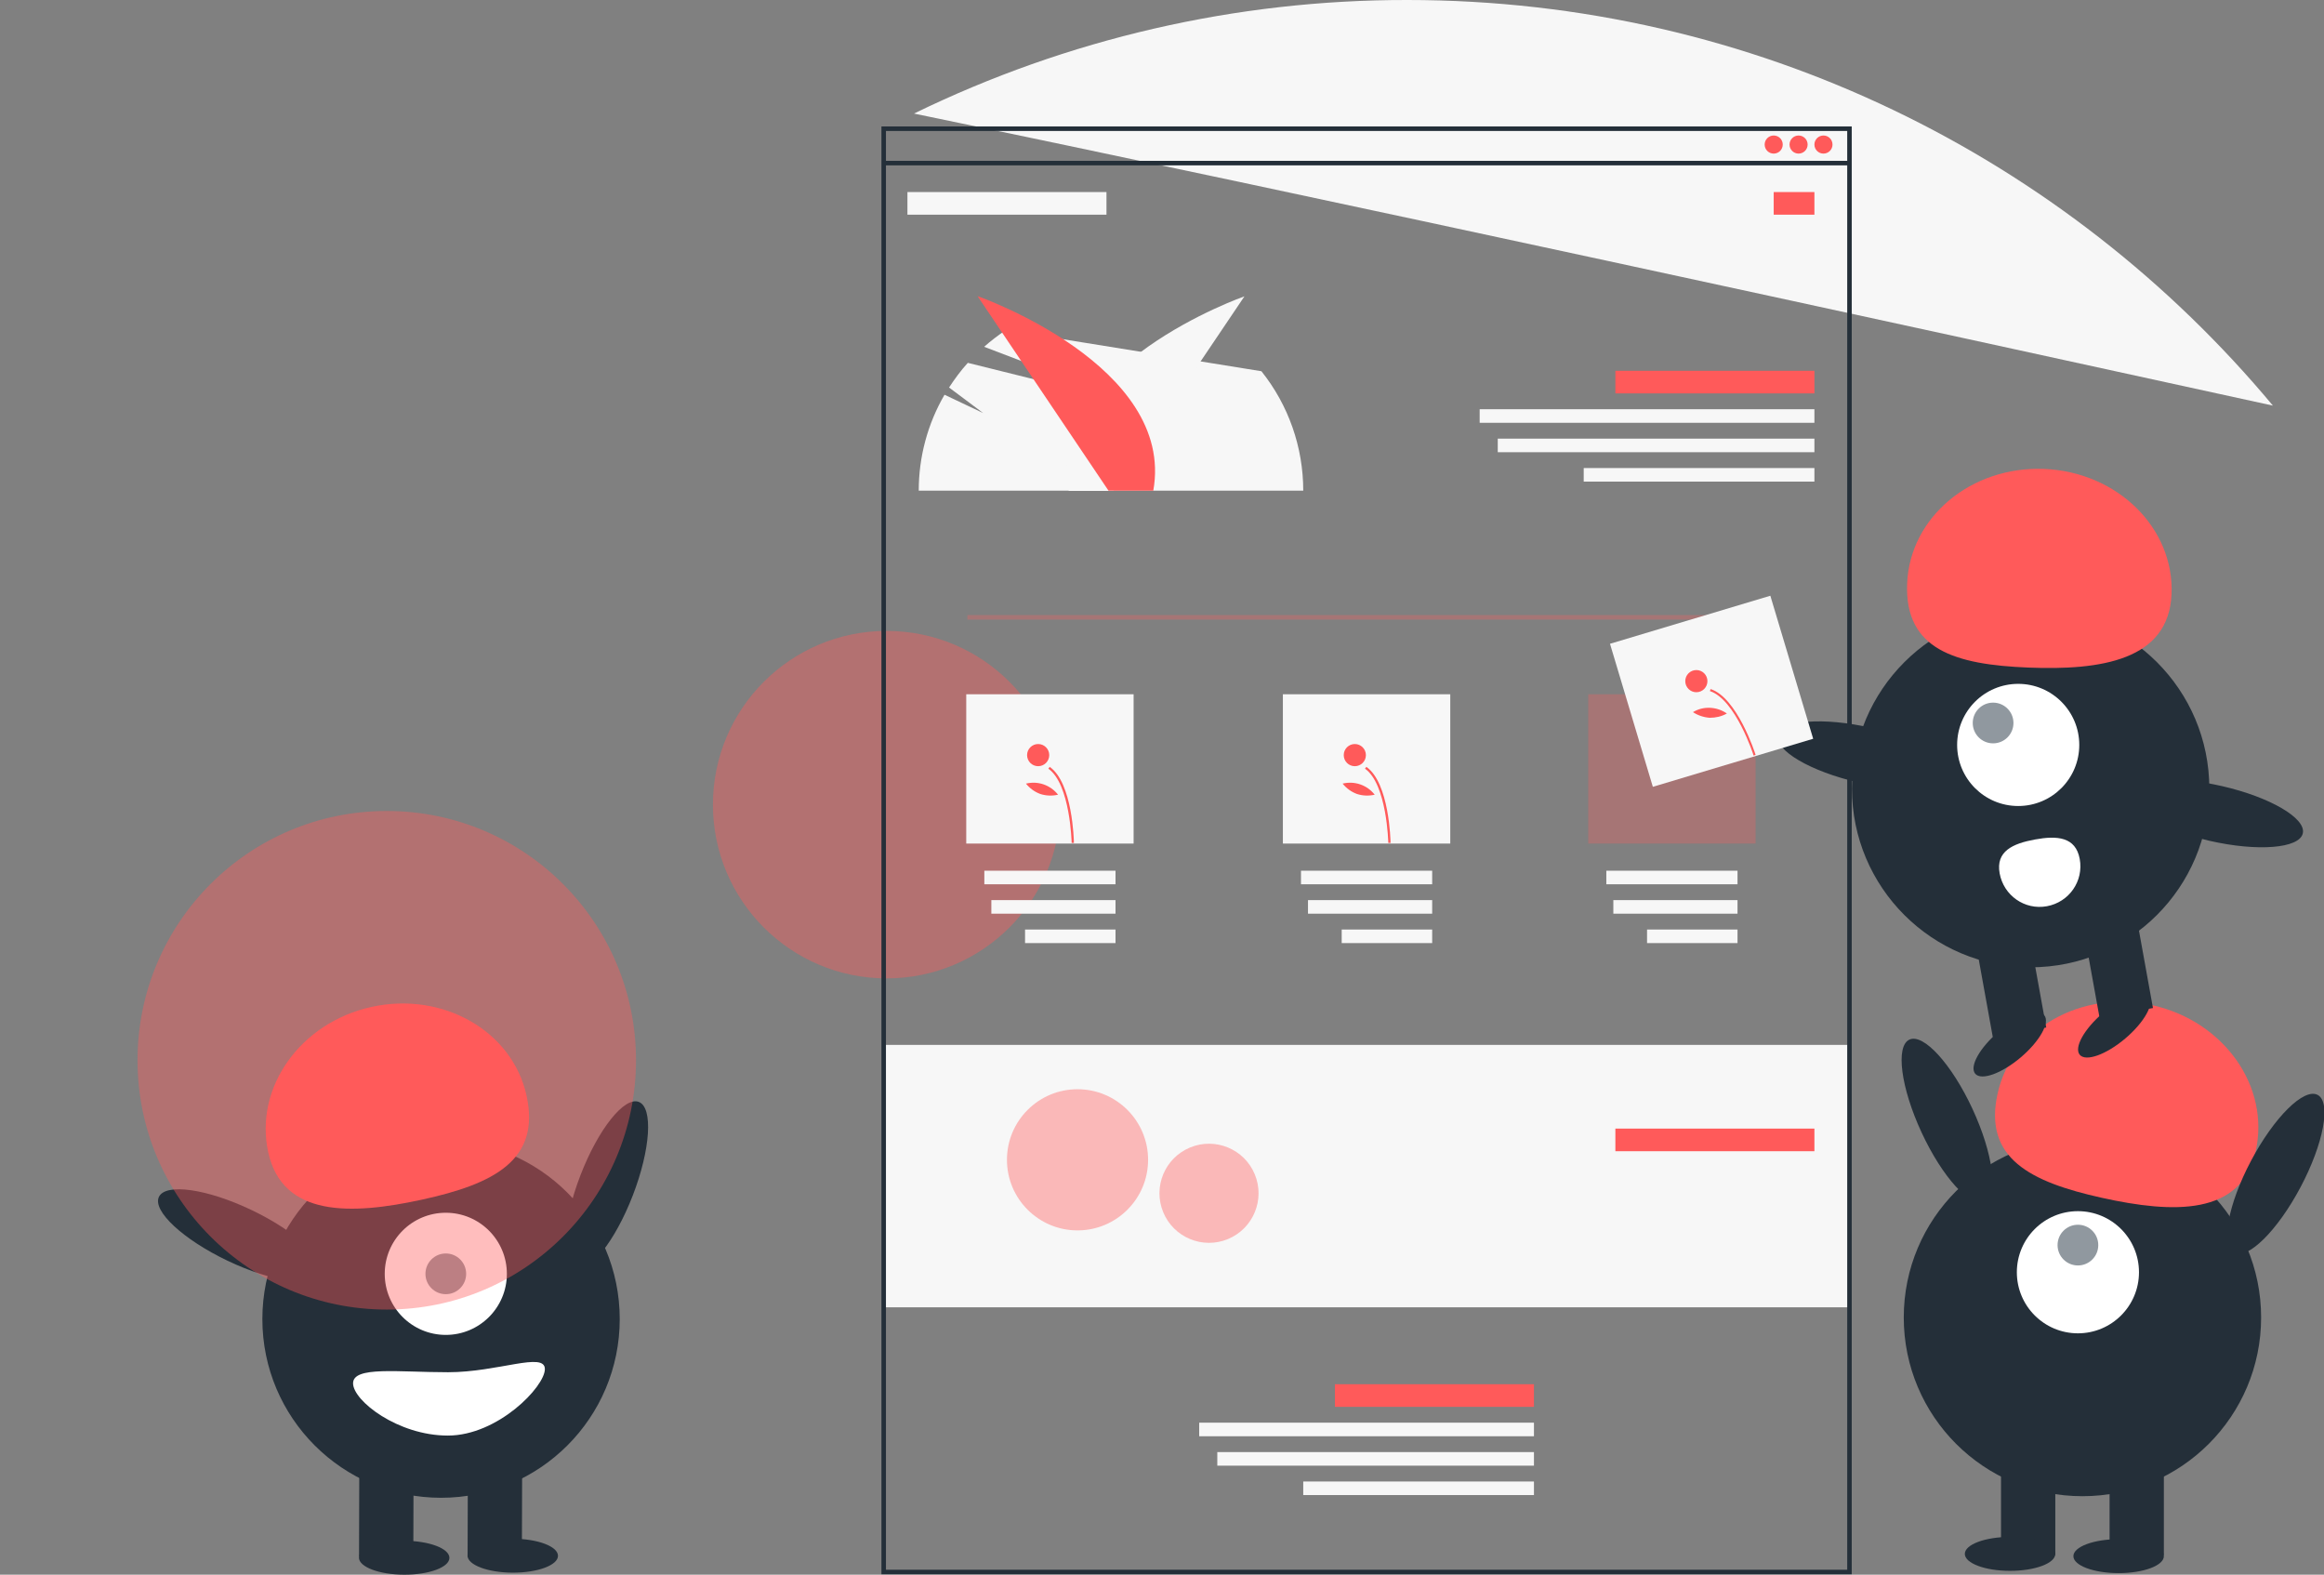 <?xml version="1.0" encoding="utf-8"?>
<!-- Generator: Adobe Illustrator 25.3.1, SVG Export Plug-In . SVG Version: 6.00 Build 0)  -->
<svg version="1.1" id="ab0c8d57-73b5-4efc-a896-a2305a232bd8"
	 xmlns="http://www.w3.org/2000/svg" xmlns:xlink="http://www.w3.org/1999/xlink" x="0px" y="0px" viewBox="0 0 1027.5 696.1"
	 style="enable-background:new 0 0 1027.5 696.1;" xml:space="preserve">
<rect x="0" y="0" width="1027.5" height="696.1" fill="#808080" stroke="none"/>
<style type="text/css">
	.st0{opacity:0.4;fill:#FF5A5A;enable-background:new    ;}
	.st1{fill:#F7F7F7;}
	.st2{fill:#FF5A5A;}
	.st3{fill:#242F39;}
	.st4{opacity:0.3;fill:#FF5A5A;enable-background:new    ;}
	.st5{fill:#FFFFFF;}
	.st6{fill:#90989F;}
</style>
<circle class="st0" cx="392" cy="355.7" r="76.8"/>
<rect x="390.2" y="461.9" class="st1" width="428" height="116"/>
<path class="st1" d="M406.2,216.9h170c0-19.2-6.5-37.8-18.5-52.8l-112.9-18.2c-3.4,2.2-6.6,4.7-9.7,7.4l66.9,25.5l-74.1-18.4
	c-3.1,3.4-5.8,7.1-8.3,10.9l15.1,11.3l-17.1-8.1C410.1,187.4,406.2,202,406.2,216.9z"/>
<path class="st1" d="M1004.9,179.3C913.6,69.8,776,0,622.2,0C546.6-0.1,472,17.1,404.1,50.2C576.1,85.7,848.5,145.1,1004.9,179.3z"
	/>
<path class="st1" d="M492.3,217h-19.8c-9.9-55.4,77.7-86,77.7-86l-57.9,85.9V217z"/>
<path class="st2" d="M509.9,216.9c9.9-55.4-77.7-86-77.7-86l57.9,86H509.9z"/>
<path class="st3" d="M389.7,55.9h429v640h-429V55.9z M816.7,57.9h-425v636h425V57.9z"/>
<rect x="390.2" y="71.1" class="st3" width="427" height="2"/>
<circle class="st2" cx="806.2" cy="63.9" r="4"/>
<circle class="st2" cx="795.2" cy="63.9" r="4"/>
<circle class="st2" cx="784.2" cy="63.9" r="4"/>
<rect x="784.2" y="84.9" class="st2" width="18" height="10"/>
<rect x="714.2" y="163.9" class="st2" width="88" height="10"/>
<rect x="401.2" y="84.9" class="st1" width="88" height="10"/>
<rect x="654.2" y="180.9" class="st1" width="148" height="6"/>
<rect x="662.2" y="193.9" class="st1" width="140" height="6"/>
<rect x="700.2" y="206.9" class="st1" width="102" height="6"/>
<rect x="710.2" y="384.9" class="st1" width="58" height="6"/>
<rect x="713.3" y="397.9" class="st1" width="54.9" height="6"/>
<rect x="728.2" y="410.9" class="st1" width="40" height="6"/>
<rect x="575.2" y="384.9" class="st1" width="58" height="6"/>
<rect x="578.3" y="397.9" class="st1" width="54.9" height="6"/>
<rect x="593.2" y="410.9" class="st1" width="40" height="6"/>
<rect x="435.2" y="384.9" class="st1" width="58" height="6"/>
<rect x="438.3" y="397.9" class="st1" width="54.9" height="6"/>
<rect x="453.2" y="410.9" class="st1" width="40" height="6"/>
<rect x="590.2" y="611.9" class="st2" width="88" height="10"/>
<rect x="530.2" y="628.9" class="st1" width="148" height="6"/>
<rect x="538.2" y="641.9" class="st1" width="140" height="6"/>
<rect x="576.2" y="654.9" class="st1" width="102" height="6"/>
<rect x="427.7" y="271.9" class="st4" width="348" height="2"/>
<rect x="702.2" y="306.9" class="st4" width="74" height="66"/>
<rect x="567.2" y="306.9" class="st1" width="74" height="66"/>
<rect x="427.2" y="306.9" class="st1" width="74" height="66"/>
<path class="st2" d="M603.5,339.8l0.6-0.8c10.1,7,10.7,32.5,10.7,33.6h-1C613.8,372.4,613.2,346.6,603.5,339.8z"/>
<circle class="st2" cx="599" cy="333.8" r="4.9"/>
<path class="st2" d="M593.6,346.4c5.3-1.3,10.8,0.6,14.2,4.9c-2.6,0.6-5.3,0.5-7.8-0.3C597.5,350.1,595.3,348.5,593.6,346.4z"/>
<path class="st2" d="M463.5,339.8l0.6-0.8c10.1,7,10.7,32.5,10.7,33.6h-1C473.8,372.4,473.2,346.6,463.5,339.8z"/>
<circle class="st2" cx="459" cy="333.8" r="4.9"/>
<path class="st2" d="M453.6,346.4c5.3-1.3,10.8,0.6,14.2,4.9c-2.6,0.6-5.3,0.5-7.8-0.3C457.5,350.1,455.3,348.5,453.6,346.4z"/>
<rect x="714.2" y="498.9" class="st2" width="88" height="10"/>
<rect x="654.2" y="515.9" class="st1" width="148" height="6"/>
<rect x="662.2" y="528.9" class="st1" width="140" height="6"/>
<rect x="700.2" y="541.9" class="st1" width="102" height="6"/>
<circle class="st0" cx="476.4" cy="512.7" r="31.2"/>
<ellipse transform="matrix(0.924 -0.383 0.383 0.924 -161.232 244.629)" class="st0" cx="534.3" cy="527.6" rx="21.9" ry="21.9"/>
<circle class="st3" cx="920.7" cy="582.4" r="79"/>
<rect x="932.7" y="644.4" class="st3" width="24" height="43"/>
<rect x="884.7" y="644.4" class="st3" width="24" height="43"/>
<ellipse class="st3" cx="936.7" cy="687.9" rx="20" ry="7.5"/>
<ellipse class="st3" cx="888.7" cy="686.9" rx="20" ry="7.5"/>
<circle class="st5" cx="918.7" cy="562.4" r="27"/>
<circle class="st6" cx="918.7" cy="550.4" r="9"/>
<path class="st2" d="M929.3,529.5c-31.6-7-52.5-17.5-46.1-46.1c6.3-28.6,37.1-46.1,68.6-39s51.9,35.9,45.5,64.5
	C991,537.5,960.9,536.5,929.3,529.5z"/>
<ellipse transform="matrix(0.907 -0.421 0.421 0.907 -128.406 408.862)" class="st3" cx="860.9" cy="495" rx="12.4" ry="39.5"/>
<ellipse transform="matrix(0.468 -0.884 0.884 0.468 76.645 1165.246)" class="st3" cx="1005.9" cy="519" rx="39.5" ry="12.4"/>
<ellipse transform="matrix(0.36 -0.933 0.933 0.36 -316.95 585.659)" class="st3" cx="268.2" cy="523.7" rx="39.5" ry="12.4"/>
<circle class="st3" cx="195" cy="583.1" r="79"/>
<rect x="149.3" y="654.5" transform="matrix(2.799978e-03 -1 1 2.799978e-03 -496.18 835.434)" class="st3" width="43" height="24"/>
<rect x="197.3" y="654.7" transform="matrix(2.801087e-03 -1 1 2.801087e-03 -448.515 883.632)" class="st3" width="43" height="24"/>
<ellipse transform="matrix(2.801053e-03 -1 1 2.801053e-03 -510.403 865.371)" class="st3" cx="178.7" cy="688.6" rx="7.5" ry="20"/>
<ellipse transform="matrix(2.801053e-03 -1 1 2.801053e-03 -461.637 912.474)" class="st3" cx="226.7" cy="687.7" rx="7.5" ry="20"/>
<circle class="st5" cx="197.1" cy="563.1" r="27"/>
<circle class="st6" cx="197.1" cy="563.1" r="9"/>
<path class="st2" d="M186.6,530.3c31.6-6.9,52.5-17.4,46.2-46c-6.3-28.6-37-46.1-68.5-39.2s-52,35.7-45.7,64.3
	S155,537.2,186.6,530.3z"/>
<ellipse transform="matrix(0.431 -0.902 0.902 0.431 -432.414 406.432)" class="st3" cx="106.1" cy="546.1" rx="12.4" ry="39.5"/>
<path class="st5" d="M198.1,606.6c22.1,0,42.8-9.2,42.8-1.4s-20.8,29.4-42.9,29.4s-41.9-15.4-41.9-23.1S176,606.6,198.1,606.6z"/>
<circle class="st0" cx="171" cy="468.7" r="110.2"/>
<circle class="st3" cx="897.8" cy="348.6" r="79"/>
<rect x="924.3" y="405" transform="matrix(0.984 -0.178 0.178 0.984 -60.989 173.572)" class="st3" width="24" height="43"/>
<rect x="877.1" y="413.6" transform="matrix(0.984 -0.178 0.178 0.984 -63.27 165.307)" class="st3" width="24" height="43"/>
<ellipse transform="matrix(0.763 -0.646 0.646 0.763 -87.729 683.762)" class="st3" cx="888.8" cy="461.5" rx="20" ry="7.5"/>
<ellipse transform="matrix(0.763 -0.646 0.646 0.763 -71.327 711.65)" class="st3" cx="935" cy="453.1" rx="20" ry="7.5"/>
<circle class="st5" cx="892.3" cy="329.3" r="27"/>
<circle class="st6" cx="881.2" cy="319.6" r="9"/>
<path class="st2" d="M896.7,295.1c-32.2-1.3-54.7-7.9-53.5-37.2c1.2-29.3,28.3-51.9,60.6-50.6s57.5,26.1,56.3,55.3
	C958.9,291.9,928.9,296.4,896.7,295.1z"/>
<ellipse transform="matrix(0.223 -0.975 0.975 0.223 314.806 1063.496)" class="st3" cx="824.8" cy="334.2" rx="12.4" ry="39.5"/>
<ellipse transform="matrix(0.223 -0.975 0.975 0.223 410.101 1234.708)" class="st3" cx="979.9" cy="360" rx="12.4" ry="39.5"/>
<path class="st5" d="M899.7,371.1c-9.8,1.8-17.4,5.2-15.6,15c1.8,9.8,11.1,16.3,20.9,14.5s16.3-11.1,14.5-20.9
	C917.7,369.9,909.5,369.3,899.7,371.1z"/>
<rect x="719.7" y="272.4" transform="matrix(0.958 -0.287 0.287 0.958 -55.832 230.18)" class="st1" width="74" height="66"/>
<path class="st2" d="M756,305.5l0.3-0.9c11.7,3.8,19.6,28.1,19.9,29.1l-0.9,0.3C775.3,333.7,767.3,309.2,756,305.5z"/>
<circle class="st2" cx="750" cy="301.1" r="4.9"/>
<path class="st2" d="M748.5,314.8c4.6-2.8,10.5-2.5,15,0.6c-2.3,1.3-4.9,1.9-7.6,1.9C753.2,317.1,750.6,316.2,748.5,314.8z"/>
</svg>

